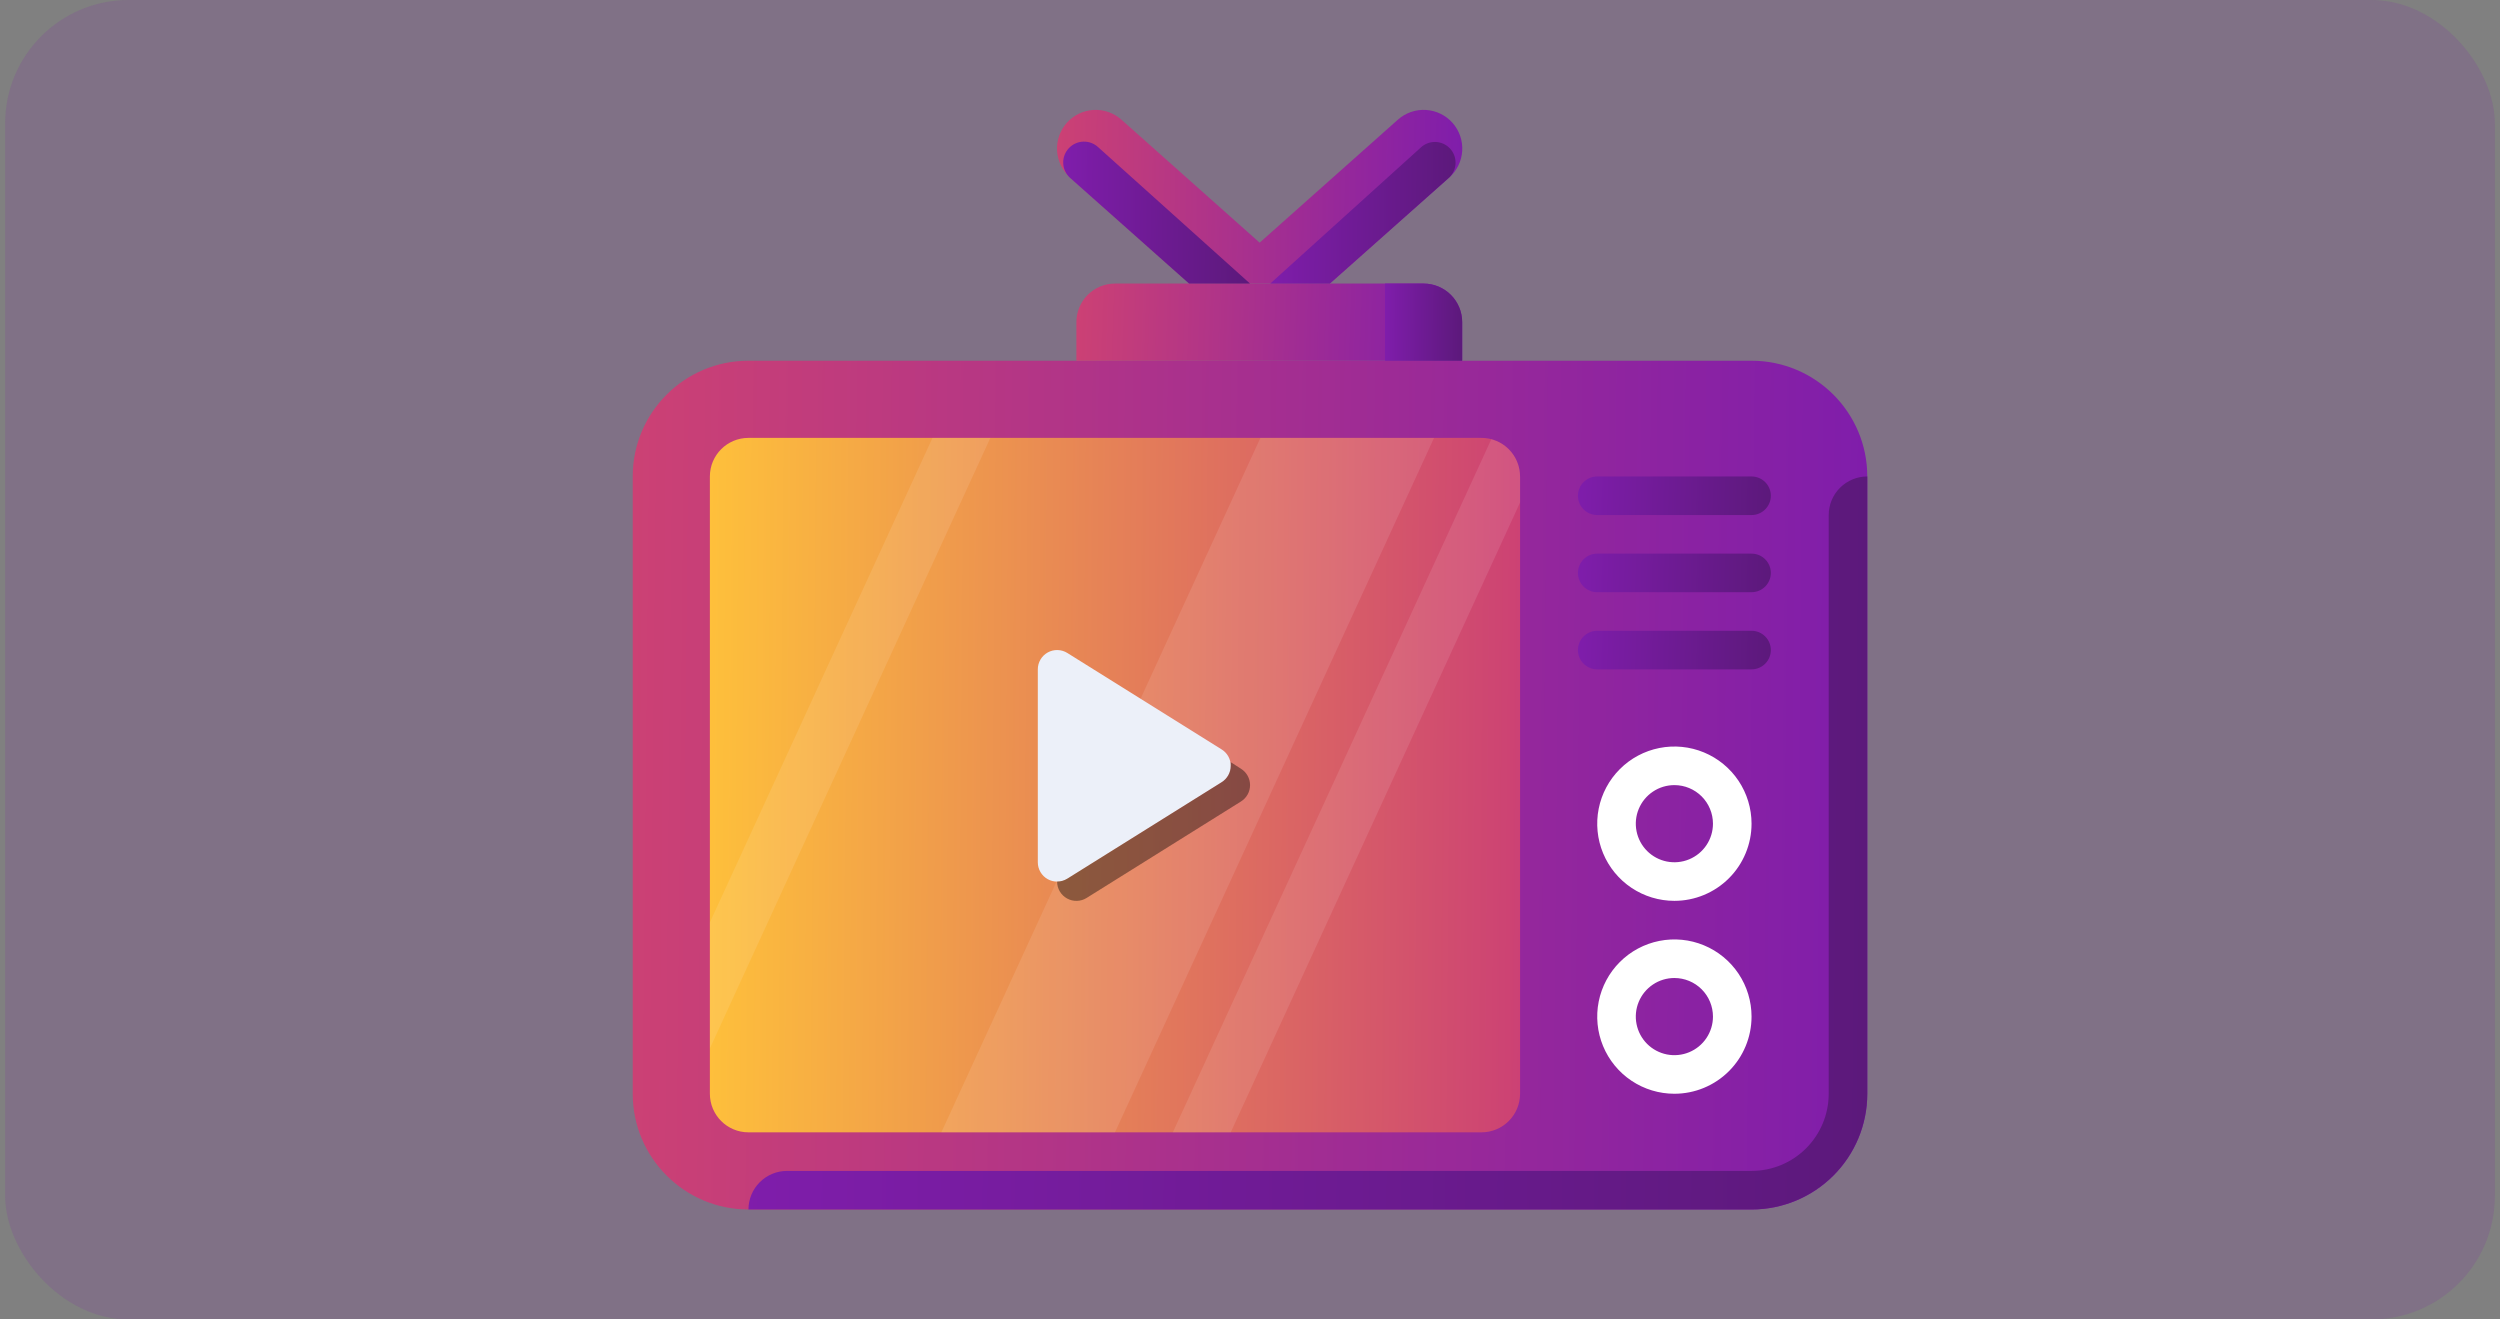 <svg width="324" height="171" viewBox="0 0 324 171" fill="none" xmlns="http://www.w3.org/2000/svg">
<rect x="0" y="0" width="324" height="171" fill="#808080" stroke="none"/>
<rect x="0.667" width="322.667" height="171" rx="16" fill="#7F1DAB" fill-opacity="0.15"/>
<path d="M172.35 36.75L187.825 23C188.82 22.118 189.423 20.877 189.503 19.551C189.583 18.224 189.132 16.92 188.25 15.925C187.368 14.931 186.127 14.327 184.801 14.247C183.474 14.168 182.17 14.618 181.175 15.5L163.25 31.45L145.325 15.5C144.833 15.063 144.259 14.728 143.637 14.513C143.015 14.298 142.357 14.208 141.7 14.247C141.043 14.287 140.4 14.455 139.808 14.743C139.216 15.031 138.687 15.433 138.25 15.925C137.813 16.418 137.478 16.991 137.263 17.613C137.048 18.235 136.958 18.894 136.997 19.551C137.037 20.208 137.205 20.85 137.493 21.442C137.781 22.034 138.183 22.563 138.675 23L154.15 36.75H172.325H172.35Z" fill="url(#paint0_linear_1381_400)"/>
<path d="M227 46.75H97C88.716 46.75 82 53.466 82 61.75V141.75C82 150.034 88.716 156.75 97 156.75H227C235.284 156.75 242 150.034 242 141.75V61.75C242 53.466 235.284 46.75 227 46.75Z" fill="url(#paint1_linear_1381_400)"/>
<path d="M144.5 36.75H184.5C185.826 36.75 187.098 37.277 188.036 38.215C188.973 39.152 189.5 40.424 189.5 41.75V46.75H139.5V41.75C139.5 40.424 140.027 39.152 140.964 38.215C141.902 37.277 143.174 36.75 144.5 36.75Z" fill="url(#paint2_linear_1381_400)"/>
<path d="M172.35 36.75L187.825 23C188.336 22.506 188.629 21.829 188.641 21.119C188.652 20.409 188.381 19.723 187.888 19.212C187.394 18.702 186.717 18.409 186.007 18.397C185.296 18.385 184.611 18.656 184.1 19.15L164.625 36.75H172.35Z" fill="url(#paint3_linear_1381_400)"/>
<path d="M162 36.75L142.35 19.1C141.833 18.606 141.141 18.338 140.426 18.354C139.711 18.371 139.032 18.67 138.538 19.188C138.044 19.705 137.775 20.397 137.792 21.112C137.808 21.827 138.108 22.506 138.625 23L154.1 36.75H162Z" fill="url(#paint4_linear_1381_400)"/>
<path d="M217 116.75C215.022 116.75 213.089 116.164 211.444 115.065C209.8 113.966 208.518 112.404 207.761 110.577C207.004 108.75 206.806 106.739 207.192 104.799C207.578 102.859 208.53 101.077 209.929 99.679C211.327 98.28 213.109 97.328 215.049 96.942C216.989 96.556 219 96.754 220.827 97.511C222.654 98.268 224.216 99.55 225.315 101.194C226.414 102.839 227 104.772 227 106.75C227 109.402 225.946 111.946 224.071 113.821C222.196 115.696 219.652 116.75 217 116.75ZM217 101.75C216.011 101.75 215.044 102.043 214.222 102.593C213.4 103.142 212.759 103.923 212.381 104.837C212.002 105.75 211.903 106.756 212.096 107.725C212.289 108.695 212.765 109.586 213.464 110.286C214.164 110.985 215.055 111.461 216.025 111.654C216.994 111.847 218 111.748 218.913 111.369C219.827 110.991 220.608 110.35 221.157 109.528C221.707 108.706 222 107.739 222 106.75C222 105.424 221.473 104.152 220.536 103.214C219.598 102.277 218.326 101.75 217 101.75Z" fill="white"/>
<path d="M217 141.75C215.022 141.75 213.089 141.164 211.444 140.065C209.8 138.966 208.518 137.404 207.761 135.577C207.004 133.75 206.806 131.739 207.192 129.799C207.578 127.859 208.53 126.077 209.929 124.679C211.327 123.28 213.109 122.328 215.049 121.942C216.989 121.556 219 121.754 220.827 122.511C222.654 123.268 224.216 124.55 225.315 126.194C226.414 127.839 227 129.772 227 131.75C227 134.402 225.946 136.946 224.071 138.821C222.196 140.696 219.652 141.75 217 141.75ZM217 126.75C216.011 126.75 215.044 127.043 214.222 127.593C213.4 128.142 212.759 128.923 212.381 129.837C212.002 130.75 211.903 131.756 212.096 132.725C212.289 133.695 212.765 134.586 213.464 135.286C214.164 135.985 215.055 136.461 216.025 136.654C216.994 136.847 218 136.748 218.913 136.369C219.827 135.991 220.608 135.35 221.157 134.528C221.707 133.706 222 132.739 222 131.75C222 130.424 221.473 129.152 220.536 128.214C219.598 127.277 218.326 126.75 217 126.75Z" fill="white"/>
<path d="M192 56.75H97C94.239 56.75 92 58.989 92 61.75V141.75C92 144.511 94.239 146.75 97 146.75H192C194.761 146.75 197 144.511 197 141.75V61.75C197 58.989 194.761 56.75 192 56.75Z" fill="url(#paint5_linear_1381_400)"/>
<path d="M227 61.75H207C205.619 61.75 204.5 62.869 204.5 64.25C204.5 65.631 205.619 66.75 207 66.75H227C228.381 66.75 229.5 65.631 229.5 64.25C229.5 62.869 228.381 61.75 227 61.75Z" fill="url(#paint6_linear_1381_400)"/>
<path d="M227 71.75H207C205.619 71.75 204.5 72.869 204.5 74.25C204.5 75.631 205.619 76.75 207 76.75H227C228.381 76.75 229.5 75.631 229.5 74.25C229.5 72.869 228.381 71.75 227 71.75Z" fill="url(#paint7_linear_1381_400)"/>
<path d="M227 81.75H207C205.619 81.75 204.5 82.869 204.5 84.25C204.5 85.631 205.619 86.75 207 86.75H227C228.381 86.75 229.5 85.631 229.5 84.25C229.5 82.869 228.381 81.75 227 81.75Z" fill="url(#paint8_linear_1381_400)"/>
<path d="M237 141.75C237 144.402 235.946 146.946 234.071 148.821C232.196 150.696 229.652 151.75 227 151.75H102C100.674 151.75 99.402 152.277 98.465 153.214C97.527 154.152 97 155.424 97 156.75H227C230.978 156.75 234.794 155.17 237.607 152.357C240.42 149.544 242 145.728 242 141.75V61.75C240.674 61.75 239.402 62.277 238.464 63.215C237.527 64.152 237 65.424 237 66.75V141.75Z" fill="url(#paint9_linear_1381_400)"/>
<path d="M179.5 36.75H184.5C185.826 36.75 187.098 37.277 188.036 38.215C188.973 39.152 189.5 40.424 189.5 41.75V46.75H179.5V36.75Z" fill="url(#paint10_linear_1381_400)"/>
<path d="M163.35 56.75L122 146.75H144.5L185.85 56.75H163.35Z" fill="white" fill-opacity="0.1"/>
<path d="M197 61.75C196.998 60.647 196.631 59.577 195.958 58.704C195.284 57.831 194.341 57.206 193.275 56.925L152 146.75H159.5L197 65.125V61.75Z" fill="white" fill-opacity="0.1"/>
<path d="M92 119.55V135.875L128.35 56.75H120.85L92 119.55Z" fill="white" fill-opacity="0.1"/>
<path d="M158.325 97.125L138.325 84.625C137.946 84.388 137.511 84.257 137.064 84.246C136.618 84.234 136.176 84.343 135.786 84.56C135.395 84.777 135.07 85.094 134.844 85.48C134.618 85.865 134.499 86.303 134.5 86.75V111.75C134.499 112.197 134.618 112.636 134.844 113.021C135.07 113.406 135.395 113.724 135.786 113.941C136.176 114.157 136.618 114.266 137.064 114.254C137.511 114.243 137.946 114.112 138.325 113.875L158.325 101.375C158.687 101.151 158.985 100.838 159.192 100.466C159.399 100.094 159.508 99.676 159.508 99.25C159.508 98.825 159.399 98.406 159.192 98.034C158.985 97.662 158.687 97.349 158.325 97.125Z" fill="#ECF0F9"/>
<path d="M160.825 99.625L159.5 98.775C159.515 98.933 159.515 99.092 159.5 99.25C159.501 99.675 159.393 100.093 159.188 100.465C158.982 100.836 158.685 101.15 158.325 101.375L138.325 113.875C137.927 114.121 137.468 114.251 137 114.25C136.999 114.697 137.118 115.135 137.344 115.521C137.57 115.906 137.895 116.223 138.286 116.44C138.676 116.657 139.118 116.766 139.564 116.754C140.011 116.743 140.446 116.612 140.825 116.375L160.825 103.875C161.187 103.651 161.485 103.338 161.692 102.966C161.899 102.594 162.008 102.176 162.008 101.75C162.008 101.324 161.899 100.906 161.692 100.534C161.485 100.162 161.187 99.849 160.825 99.625Z" fill="black" fill-opacity="0.4"/>
<defs>
<linearGradient id="paint0_linear_1381_400" x1="189.512" y1="36.75" x2="136.645" y2="35.914" gradientUnits="userSpaceOnUse">
<stop stop-color="#7F1DAB"/>
<stop offset="1" stop-color="#CC4174"/>
</linearGradient>
<linearGradient id="paint1_linear_1381_400" x1="242" y1="156.75" x2="80.931" y2="155.162" gradientUnits="userSpaceOnUse">
<stop stop-color="#7F1DAB"/>
<stop offset="1" stop-color="#CC4174"/>
</linearGradient>
<linearGradient id="paint2_linear_1381_400" x1="189.5" y1="46.75" x2="139.219" y2="45.046" gradientUnits="userSpaceOnUse">
<stop stop-color="#7F1DAB"/>
<stop offset="1" stop-color="#CC4174"/>
</linearGradient>
<linearGradient id="paint3_linear_1381_400" x1="164.625" y1="18.396" x2="188.802" y2="18.611" gradientUnits="userSpaceOnUse">
<stop stop-color="#7F1DAB"/>
<stop offset="1" stop-color="#5C197B"/>
</linearGradient>
<linearGradient id="paint4_linear_1381_400" x1="137.791" y1="18.354" x2="162.162" y2="18.571" gradientUnits="userSpaceOnUse">
<stop stop-color="#7F1DAB"/>
<stop offset="1" stop-color="#5C197B"/>
</linearGradient>
<linearGradient id="paint5_linear_1381_400" x1="92" y1="56.75" x2="197.705" y2="57.586" gradientUnits="userSpaceOnUse">
<stop stop-color="#FEC03B"/>
<stop offset="1" stop-color="#CC4174"/>
</linearGradient>
<linearGradient id="paint6_linear_1381_400" x1="204.5" y1="61.75" x2="229.641" y2="62.602" gradientUnits="userSpaceOnUse">
<stop stop-color="#7F1DAB"/>
<stop offset="1" stop-color="#5C197B"/>
</linearGradient>
<linearGradient id="paint7_linear_1381_400" x1="204.5" y1="71.75" x2="229.641" y2="72.602" gradientUnits="userSpaceOnUse">
<stop stop-color="#7F1DAB"/>
<stop offset="1" stop-color="#5C197B"/>
</linearGradient>
<linearGradient id="paint8_linear_1381_400" x1="204.5" y1="81.75" x2="229.641" y2="82.602" gradientUnits="userSpaceOnUse">
<stop stop-color="#7F1DAB"/>
<stop offset="1" stop-color="#5C197B"/>
</linearGradient>
<linearGradient id="paint9_linear_1381_400" x1="97" y1="61.75" x2="242.967" y2="63.26" gradientUnits="userSpaceOnUse">
<stop stop-color="#7F1DAB"/>
<stop offset="1" stop-color="#5C197B"/>
</linearGradient>
<linearGradient id="paint10_linear_1381_400" x1="179.5" y1="36.75" x2="189.567" y2="36.818" gradientUnits="userSpaceOnUse">
<stop stop-color="#7F1DAB"/>
<stop offset="1" stop-color="#5C197B"/>
</linearGradient>
</defs>
</svg>
